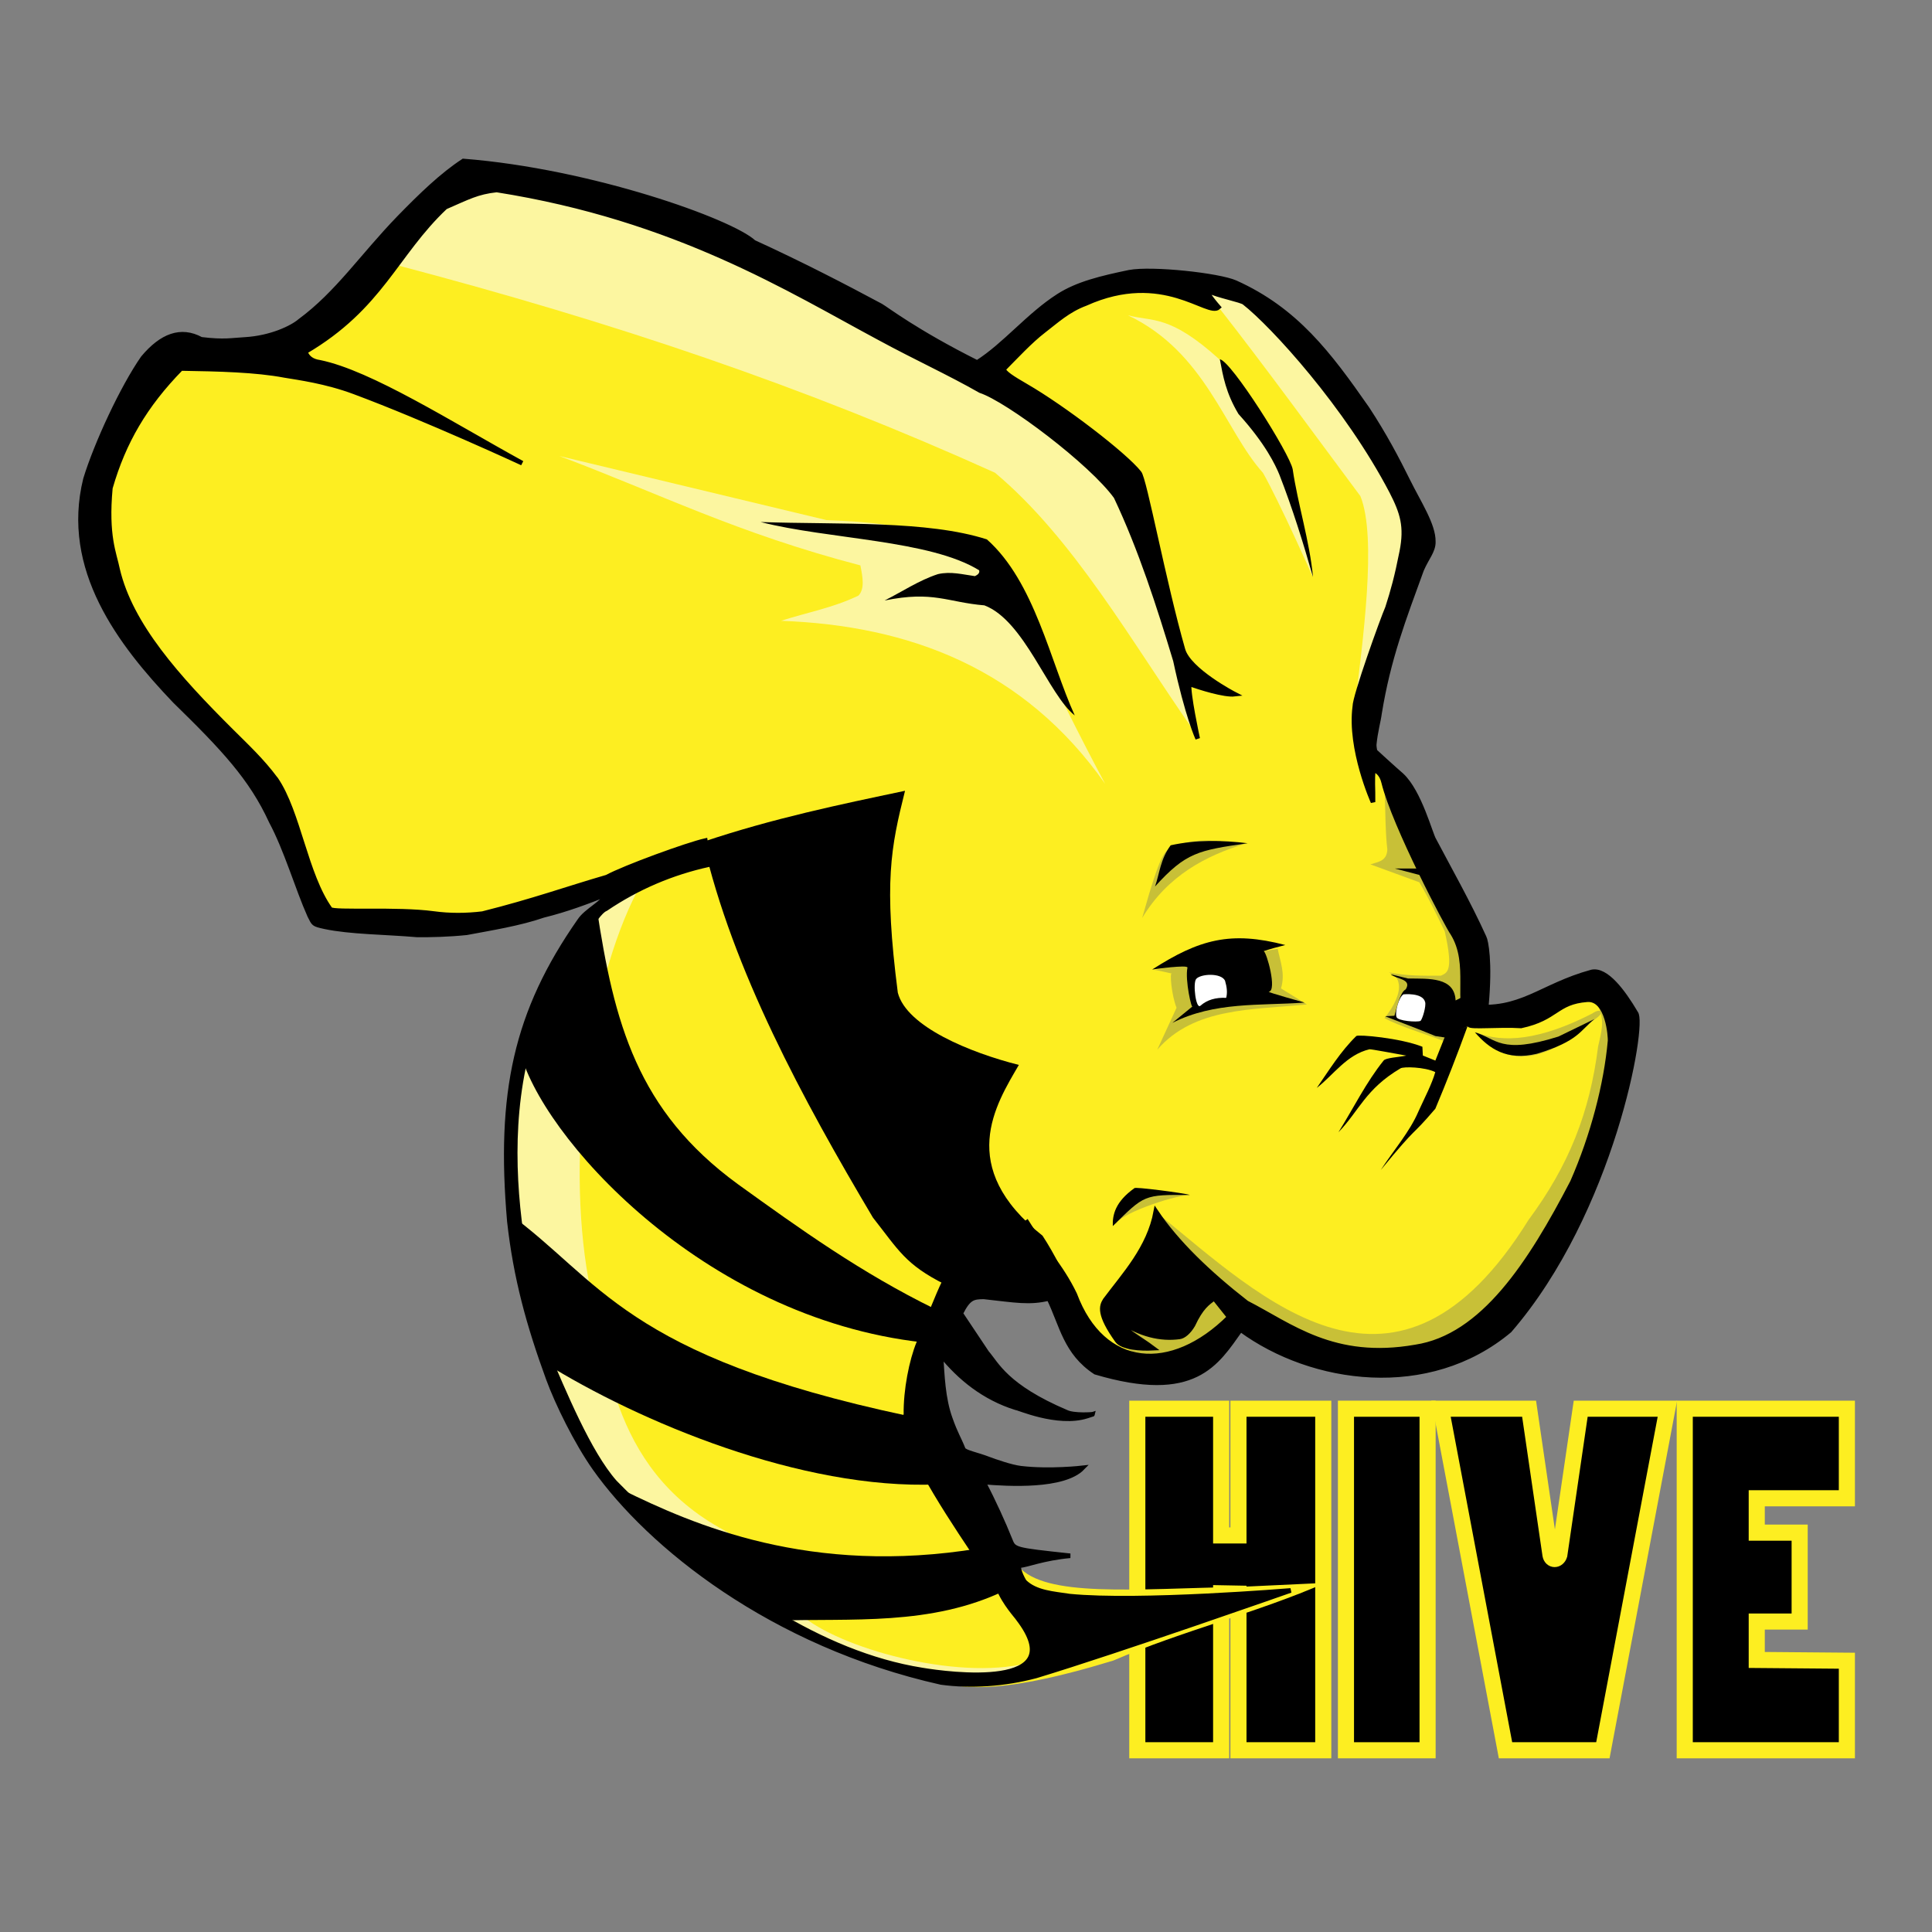 <svg width="48" height="48" viewBox="0 0 48 48" fill="none" xmlns="http://www.w3.org/2000/svg">
<rect x="0" y="0" width="48" height="48" fill="#808080" stroke="none"/>
<path fill-rule="evenodd" clip-rule="evenodd" d="M28.256 34.999V43.485H30.339V39.585L30.769 39.593V43.485H32.876V34.999H30.769V38.148H30.339V34.999H28.256Z" fill="black" stroke="#FDEE21" stroke-width="0.4"/>
<path fill-rule="evenodd" clip-rule="evenodd" d="M35.468 34.999H33.44V43.485H35.468V34.999Z" fill="black" stroke="#FDEE21" stroke-width="0.4"/>
<path fill-rule="evenodd" clip-rule="evenodd" d="M35.801 34.999L37.404 43.485H39.823L41.426 34.999H39.272L38.741 38.63C38.697 38.769 38.547 38.769 38.521 38.63L37.99 34.999L35.801 34.999Z" fill="black" stroke="#FDEE21" stroke-width="0.4"/>
<path fill-rule="evenodd" clip-rule="evenodd" d="M45.885 34.999H41.857V43.485H45.885V41.26L43.646 41.241V40.287H44.712V38.078H43.646V37.224H45.885V34.999Z" fill="black" stroke="#FDEE21" stroke-width="0.4"/>
<path fill-rule="evenodd" clip-rule="evenodd" d="M24.134 9.267C23.795 8.338 12.126 3.801 11.976 4.299C9.834 4.858 8.962 7.327 7.488 8.892L4.214 8.704C2.772 10.559 2.016 12.453 2.531 14.422C4.379 16.926 6.524 19.057 7.862 22.202C7.967 23.684 14.278 22.357 15.63 22.064C13.783 23.386 12.174 25.436 12.865 31.341C13.496 34.113 13.928 37.209 19.526 40.345C20.264 40.758 21.788 41.234 22.731 41.581C23.633 41.995 24.688 42.165 27.662 41.255C29.384 40.513 31.242 40.066 32.927 39.326L30.902 39.421C28.114 39.482 25.962 39.69 25.298 38.911L22.732 34.481L24.228 31.575C26.298 31.787 26.985 33.466 28.81 34.106L30.961 32.512C37.209 36.2 39.694 30.175 40.407 25.482C40.331 23.573 36.273 26.081 36.519 25.188C36.614 23.136 34.941 20.451 33.86 18.359L35.111 13.518C35.679 13.013 32.483 7.628 29.874 6.957C27.585 6.368 24.134 9.267 24.134 9.267Z" fill="#FDEE21"/>
<path fill-rule="evenodd" clip-rule="evenodd" d="M34.398 19.554C34.42 20.074 34.417 20.706 34.468 21.1C34.459 21.401 34.233 21.412 34.047 21.475L35.263 21.92C35.504 22.327 35.698 22.733 35.894 23.139C36.121 24.138 35.952 24.167 35.8 24.24C35.359 24.245 34.919 24.246 34.509 24.158C34.693 24.255 34.733 24.326 34.752 24.451C34.788 24.68 34.641 24.993 34.398 25.295C34.757 25.494 35.413 25.689 35.9 25.875L36.455 24.639C36.203 22.823 35.441 21.149 34.398 19.554Z" fill="#C8C037"/>
<path fill-rule="evenodd" clip-rule="evenodd" d="M36.666 25.645C37.34 25.926 38.272 25.843 39.563 25.178C39.755 25.041 39.934 25.123 39.591 25.347C37.897 26.867 37.086 26.107 36.666 25.645Z" fill="#C8C037"/>
<path fill-rule="evenodd" clip-rule="evenodd" d="M39.693 24.979C39.893 25.362 39.772 25.674 39.705 25.998C39.496 27.646 38.982 28.948 37.975 30.31C34.698 35.578 31.389 32.282 28.751 30.136L27.66 32.87C27.602 33.11 27.361 33.296 29.066 34.047L30.801 32.82C37.422 37.858 42.113 25.77 39.693 24.979Z" fill="#C8C037"/>
<path fill-rule="evenodd" clip-rule="evenodd" d="M29.55 29.686C29.103 29.718 27.774 30.17 27.715 30.432L28.326 29.521L29.55 29.686Z" fill="#C8C037"/>
<path fill-rule="evenodd" clip-rule="evenodd" d="M28.682 24.1C28.764 24.1 29.156 24.205 29.114 24.182C29.054 24.148 29.108 24.733 29.231 25.037L28.752 26.08C29.67 25.021 31.122 25.092 32.469 24.955L31.826 24.557C31.938 24.184 31.806 23.89 31.744 23.573L28.682 24.1Z" fill="#C8C037"/>
<path fill-rule="evenodd" clip-rule="evenodd" d="M30.938 20.96C29.953 21.262 29.01 21.755 28.377 22.807C28.86 21.074 28.958 21.14 29.114 21.054C29.79 20.752 30.343 20.94 30.938 20.96Z" fill="#C8C037"/>
<path fill-rule="evenodd" clip-rule="evenodd" d="M25.679 41.277C24.488 42.591 21.83 41.177 19.623 40.457C14.015 36.89 12.919 33.533 12.843 30.24C12.555 25.522 14.004 22.781 15.836 22.132C14.623 24.47 14.058 28.666 14.62 31.786C15.074 33.522 15.084 36.45 17.988 38.018C19.411 38.818 19.025 39.442 19.987 40.192C21.041 41.014 23.98 41.795 25.679 41.277Z" fill="#FCF6A0"/>
<path fill-rule="evenodd" clip-rule="evenodd" d="M27.457 19.474C25.441 16.614 22.605 15.541 19.406 15.424C20.047 15.215 20.688 15.106 21.329 14.797C21.486 14.632 21.435 14.342 21.376 14.047C18.297 13.243 16.354 12.25 13.895 11.329L20.535 12.922C25.019 13.092 24.633 14.199 27.457 19.474Z" fill="#FCF6A0"/>
<path fill-rule="evenodd" clip-rule="evenodd" d="M29.616 18.095C28.126 15.968 26.681 13.386 24.719 11.744C19.983 9.606 15.297 8.018 9.807 6.574L11.559 4.32C17.386 5.65 22.858 7.876 27.76 11.544C28.59 13.641 29.143 15.742 29.616 18.095Z" fill="#FCF6A0"/>
<path fill-rule="evenodd" clip-rule="evenodd" d="M32.619 14.336C32.619 14.336 31.784 12.461 31.377 11.746C30.433 10.7 29.956 8.751 28.023 7.833C28.635 7.998 29.053 7.801 30.301 8.933L32.266 12.661L32.619 14.336Z" fill="#FCF6A0"/>
<path fill-rule="evenodd" clip-rule="evenodd" d="M33.659 17.583C33.852 15.959 34.218 13.354 33.798 12.325C32.63 10.757 31.453 9.137 30.276 7.633C30.081 7.452 29.941 7.205 29.787 7.013C31.442 7.442 33.169 8.593 35.498 13.135L33.659 17.583Z" fill="#FCF6A0"/>
<path fill-rule="evenodd" clip-rule="evenodd" d="M26.702 17.775C26.043 17.256 25.456 15.421 24.457 15.04C23.532 14.963 23.193 14.672 21.978 14.919C22.418 14.698 22.835 14.416 23.303 14.264C23.621 14.19 23.919 14.273 24.222 14.314C24.296 14.279 24.345 14.235 24.327 14.169C23.103 13.412 20.593 13.402 18.898 12.97C20.865 13.036 23.041 12.927 24.519 13.401C25.708 14.456 26.094 16.442 26.702 17.775Z" fill="black"/>
<path fill-rule="evenodd" clip-rule="evenodd" d="M30.307 8.927C30.579 8.952 32.048 11.274 32.117 11.661C32.239 12.506 32.54 13.453 32.621 14.337C32.379 13.489 32.116 12.641 31.786 11.793C31.69 11.56 31.446 11.032 30.77 10.286C30.454 9.759 30.386 9.346 30.307 8.927Z" fill="black"/>
<path fill-rule="evenodd" clip-rule="evenodd" d="M35.283 21.578H34.654L35.349 21.76L35.283 21.578Z" fill="black"/>
<path fill-rule="evenodd" clip-rule="evenodd" d="M30.997 20.95C30.365 20.873 29.717 20.862 29.085 21.001C28.828 21.347 28.81 21.699 28.697 22.024C29.465 21.178 29.77 21.126 30.997 20.95Z" fill="black"/>
<path fill-rule="evenodd" clip-rule="evenodd" d="M39.612 25.319C39.26 25.599 39.225 25.863 38.186 26.18C37.428 26.359 36.999 26.055 36.643 25.647C37.184 25.802 37.27 26.21 38.721 25.752L39.612 25.319Z" fill="black"/>
<path fill-rule="evenodd" clip-rule="evenodd" d="M36.462 25.494C36.209 26.19 35.936 26.893 35.661 27.545C35.006 28.313 35.285 27.875 34.305 29.068C34.618 28.584 35.026 28.119 35.24 27.615C35.39 27.283 35.577 26.931 35.659 26.636C35.399 26.507 34.867 26.496 34.795 26.543C33.924 27.057 33.766 27.601 33.253 28.131C33.625 27.535 33.943 26.886 34.375 26.35C34.424 26.28 34.744 26.267 34.94 26.226C34.635 26.173 34.07 26.064 34.024 26.069C33.456 26.205 33.137 26.7 32.715 27.029C33.023 26.585 33.306 26.122 33.697 25.74C33.735 25.696 34.792 25.788 35.339 26.006L35.35 26.224L35.661 26.35L35.895 25.764L36.462 25.494Z" fill="black"/>
<path fill-rule="evenodd" clip-rule="evenodd" d="M29.564 29.689C29.424 29.641 28.185 29.481 28.185 29.519C27.709 29.858 27.637 30.181 27.647 30.462C28.439 29.683 28.409 29.681 29.564 29.689Z" fill="black"/>
<path fill-rule="evenodd" clip-rule="evenodd" d="M28.625 24.088C28.625 24.088 29.519 23.958 29.502 24.041C29.437 24.352 29.611 25.108 29.63 25.002L29.128 25.412C30.18 24.883 31.289 24.989 32.413 24.909C32.413 24.909 31.466 24.647 31.524 24.639C31.735 24.609 31.468 23.652 31.396 23.631C31.576 23.571 31.751 23.525 31.933 23.479C30.58 23.125 29.798 23.334 28.625 24.088Z" fill="black"/>
<path fill-rule="evenodd" clip-rule="evenodd" d="M36.362 24.756L36.164 24.856C36.136 24.273 35.51 24.316 34.983 24.311L34.55 24.205C34.682 24.327 35.089 24.317 34.925 24.58C34.786 24.654 34.723 24.971 34.644 25.236L34.41 25.248C34.823 25.41 35.206 25.551 35.661 25.74L35.93 25.781L36.573 25.436L36.362 24.756Z" fill="black"/>
<path fill-rule="evenodd" clip-rule="evenodd" d="M30.435 24.363C30.334 24.164 29.828 24.193 29.719 24.322C29.63 24.426 29.713 25.098 29.827 24.985C29.991 24.84 30.206 24.779 30.464 24.791C30.497 24.667 30.485 24.533 30.435 24.363Z" fill="white"/>
<path fill-rule="evenodd" clip-rule="evenodd" d="M35.291 25.364C35.338 25.329 35.439 24.992 35.406 24.892C35.34 24.654 34.869 24.704 34.869 24.704C34.754 24.772 34.653 25.142 34.695 25.265C34.715 25.368 35.215 25.401 35.291 25.364Z" fill="white"/>
<path fill-rule="evenodd" clip-rule="evenodd" d="M15.158 36.982L15.456 37.011C17.219 37.877 20.122 39.16 24.325 38.47L24.984 39.508C23.133 40.407 21.142 40.2 19.277 40.264L15.158 36.982Z" fill="black"/>
<path fill-rule="evenodd" clip-rule="evenodd" d="M12.625 30.138L13.508 33.846C15.873 35.324 19.912 37.017 23.279 36.88L22.535 35.173C15.507 33.681 14.912 31.794 12.625 30.138Z" fill="black"/>
<path fill-rule="evenodd" clip-rule="evenodd" d="M14.823 22.543C15.255 25.416 15.831 27.595 18.33 29.419C19.861 30.521 21.381 31.617 23.23 32.522C23.23 32.522 23.068 33.366 22.932 33.351C17.43 32.74 13.402 28.177 12.914 26.093C13.387 24.495 14.065 23.497 14.823 22.543Z" fill="black"/>
<path fill-rule="evenodd" clip-rule="evenodd" d="M17.469 20.915C18.202 24.1 19.95 27.325 21.688 30.251C22.325 31.059 22.492 31.416 23.473 31.908C24.8 32.328 25.739 32.221 26.702 32.158C26.438 31.669 26.204 31.159 25.901 30.7C23.744 28.994 24.74 27.441 25.313 26.458C24.114 26.155 22.525 25.511 22.306 24.663C21.954 21.924 22.133 21.054 22.485 19.647C20.861 19.989 19.216 20.329 17.469 20.915Z" fill="black"/>
<path fill-rule="evenodd" clip-rule="evenodd" d="M11.512 4C10.978 4.349 10.464 4.847 9.911 5.414C8.993 6.363 8.384 7.289 7.45 7.976C7.264 8.137 6.74 8.396 6.081 8.434C5.771 8.45 5.568 8.501 4.998 8.43C4.495 8.157 4.018 8.335 3.552 8.892C3.04 9.627 2.393 11.023 2.124 11.902C1.569 14.143 2.983 15.99 4.34 17.413C5.547 18.592 6.243 19.329 6.738 20.41C7.114 21.111 7.391 22.073 7.692 22.748C7.801 22.962 7.778 22.96 8.07 23.025C8.701 23.159 9.576 23.16 10.355 23.227C10.692 23.232 11.154 23.22 11.593 23.174C12.197 23.06 12.907 22.948 13.502 22.742C14.083 22.599 14.601 22.401 15.068 22.218C15.008 22.423 14.563 22.619 14.396 22.878C12.813 25.144 12.38 27.16 12.655 30.341C12.811 31.751 13.135 32.919 13.623 34.257C13.847 34.869 14.322 35.838 14.777 36.482C16.132 38.396 19.163 40.854 23.382 41.8C24.118 41.901 24.954 41.847 25.739 41.638C27.822 41.007 32.066 39.514 32.066 39.514C32.066 39.514 28.298 39.826 26.573 39.655C26.174 39.593 25.734 39.571 25.455 39.299C25.409 39.239 25.239 38.897 25.349 38.894C25.498 38.89 25.927 38.712 26.589 38.653C25.175 38.501 25.195 38.503 25.092 38.245C24.932 37.845 24.686 37.299 24.433 36.821C25.054 36.873 26.43 36.951 26.896 36.469C26.896 36.469 26.083 36.563 25.363 36.478C25.121 36.45 24.708 36.303 24.584 36.257C24.261 36.131 23.995 36.092 23.934 36.01C23.821 35.725 23.745 35.629 23.61 35.247C23.427 34.741 23.412 34.176 23.377 33.659C23.848 34.239 24.447 34.727 25.241 34.977C25.251 34.955 26.271 35.42 27.011 35.181L27.165 35.131C27.165 35.145 26.674 35.174 26.494 35.085C24.988 34.445 24.762 33.885 24.519 33.607L23.869 32.633C24.066 32.239 24.178 32.224 24.44 32.22C25.233 32.308 25.577 32.376 26.059 32.259C26.385 32.93 26.473 33.605 27.215 34.093C29.686 34.826 30.223 33.875 30.822 33.034C32.6 34.339 35.495 34.741 37.505 33.057C40.061 30.099 40.87 25.437 40.643 25.171C40.324 24.63 39.906 24.071 39.546 24.148C38.264 24.498 37.791 25.148 36.522 25C36.673 24.991 36.927 24.987 36.929 24.973C37.027 23.898 36.921 23.377 36.874 23.288C36.489 22.438 35.983 21.544 35.63 20.873C35.539 20.734 35.272 19.678 34.824 19.261C34.632 19.097 34.163 18.665 34.163 18.665L34.123 19.124C34.123 19.124 34.306 19.152 34.376 19.436C34.641 20.515 35.99 23.066 36.09 23.188C36.568 23.96 36.138 24.921 36.502 25.461C36.537 25.529 37.243 25.455 37.791 25.489C38.692 25.295 38.654 24.898 39.432 24.838C39.956 24.798 40.009 25.782 40.002 25.859C39.904 26.946 39.574 28.21 39.068 29.364C38.015 31.391 36.837 33.211 35.166 33.465C33.128 33.821 32.069 32.93 30.963 32.363L30.541 32.723C29.105 34.153 27.4 34.026 26.702 32.158C26.355 31.433 25.903 30.989 25.515 30.367L23.461 31.847C23.29 32.197 23.08 32.75 22.824 33.368C22.647 33.798 22.498 34.535 22.508 35.148C22.244 35.597 23.42 37.416 24.163 38.523C24.382 38.849 24.791 39.42 24.804 39.455C24.952 39.837 25.274 40.175 25.294 40.216C26.673 42.014 23.555 41.6 22.91 41.491C21.64 41.289 20.397 40.758 19.229 40.048C19.161 40.007 19.094 39.966 19.026 39.923C17.638 39.049 16.361 37.931 15.275 36.825C14.627 36.091 14.011 34.588 13.555 33.523C12.873 30.961 11.893 26.52 14.547 23.155C14.715 22.962 14.896 22.642 15.051 22.579C15.839 22.046 16.695 21.682 17.616 21.48L17.523 20.884C17.063 20.988 15.515 21.554 15.078 21.791C14.082 22.08 13.256 22.381 11.988 22.699C11.575 22.749 11.17 22.75 10.774 22.696C9.862 22.573 8.306 22.683 8.207 22.591C7.589 21.729 7.42 20.185 6.856 19.359L6.849 19.351L6.842 19.343C6.514 18.901 6.13 18.541 5.753 18.166C4.402 16.823 3.246 15.525 2.922 14.15C2.84 13.744 2.631 13.323 2.742 12.122L2.744 12.116L2.746 12.11C3.071 10.987 3.6 10.072 4.498 9.155C5.432 9.17 6.356 9.191 7.076 9.328C7.407 9.384 8.094 9.473 8.803 9.738C10.6 10.407 12.973 11.507 12.973 11.507C11.191 10.528 9.199 9.258 7.942 9.001C7.754 8.975 7.639 8.889 7.584 8.74C9.476 7.629 9.822 6.32 11.066 5.146C11.635 4.899 11.857 4.772 12.34 4.72C16.809 5.426 19.622 7.206 21.848 8.397C22.751 8.888 23.572 9.259 24.357 9.707C25.044 9.933 27.119 11.499 27.726 12.343C28.342 13.646 28.793 15.052 29.203 16.41C29.498 17.79 29.756 18.35 29.756 18.35C29.756 18.35 29.506 17.195 29.547 16.988C29.807 17.085 30.421 17.276 30.675 17.247C30.675 17.247 29.539 16.659 29.39 16.14C28.912 14.475 28.433 11.883 28.304 11.748C27.94 11.29 26.422 10.128 25.491 9.59C25.139 9.387 24.948 9.261 24.933 9.171C25.231 8.871 25.598 8.473 25.927 8.221C26.243 7.979 26.531 7.706 26.971 7.542C28.905 6.671 30.011 7.877 30.274 7.633C30.274 7.633 29.858 7.156 30.042 7.235C30.232 7.337 30.849 7.458 30.916 7.521C31.621 8.073 33.465 10.088 34.575 12.215C34.842 12.736 34.951 13.079 34.827 13.706C34.703 14.334 34.607 14.679 34.472 15.099C34.349 15.379 33.658 17.298 33.66 17.556C33.521 18.609 34.112 19.927 34.112 19.927C34.117 19.57 34.09 19.379 34.122 19.123L34.162 18.666C34.162 18.666 34.137 18.544 34.142 18.496C34.172 18.18 34.249 17.914 34.272 17.733C34.494 16.357 34.88 15.367 35.318 14.161C35.448 13.856 35.618 13.687 35.61 13.455C35.617 13.043 35.249 12.491 34.983 11.952C34.714 11.406 34.393 10.799 33.972 10.158C33.012 8.778 32.194 7.697 30.695 7.021C30.276 6.837 28.626 6.658 28.056 6.764C27.365 6.908 26.77 7.05 26.297 7.354C25.551 7.832 24.965 8.571 24.277 9.007C22.757 8.246 22.023 7.677 21.886 7.599C20.982 7.114 19.897 6.552 18.73 6.019C18.17 5.498 14.694 4.249 11.512 4ZM30.963 32.362C30.026 31.629 29.237 30.875 28.717 30.099C28.547 31.012 27.931 31.663 27.455 32.302C27.36 32.452 27.292 32.657 27.758 33.309C27.884 33.483 28.34 33.512 28.647 33.496C28.334 33.26 27.858 33.01 27.782 32.793C28.332 33.168 28.841 33.276 29.302 33.215C29.407 33.203 29.537 33.092 29.638 32.92C29.843 32.479 30.004 32.373 30.167 32.254L30.541 32.723L30.963 32.362Z" fill="black"/>
<path d="M30.541 32.723L30.963 32.363C32.069 32.93 33.128 33.821 35.166 33.465C36.837 33.211 38.015 31.391 39.068 29.364C39.574 28.21 39.904 26.946 40.002 25.859C40.009 25.782 39.956 24.798 39.432 24.838C38.654 24.898 38.692 25.295 37.791 25.489C37.243 25.455 36.537 25.529 36.502 25.461C36.138 24.921 36.568 23.96 36.09 23.188C35.99 23.066 34.641 20.515 34.376 19.436C34.306 19.152 34.123 19.124 34.123 19.124L34.163 18.665C34.163 18.665 34.632 19.097 34.824 19.261C35.272 19.678 35.539 20.734 35.63 20.873C35.983 21.544 36.489 22.438 36.874 23.288C36.921 23.377 37.027 23.898 36.929 24.973C36.927 24.987 36.673 24.991 36.522 25C37.791 25.148 38.264 24.498 39.546 24.148C39.906 24.071 40.324 24.63 40.643 25.171C40.87 25.437 40.061 30.099 37.505 33.057C35.495 34.741 32.6 34.339 30.822 33.034C30.223 33.875 29.686 34.826 27.215 34.093C26.473 33.605 26.385 32.93 26.059 32.259C25.577 32.376 25.233 32.308 24.44 32.22C24.178 32.224 24.066 32.239 23.869 32.633L24.519 33.607C24.762 33.885 24.988 34.445 26.494 35.085C26.674 35.174 27.165 35.145 27.165 35.131L27.011 35.181C26.271 35.42 25.251 34.955 25.241 34.977C24.447 34.727 23.848 34.239 23.377 33.659C23.412 34.176 23.427 34.741 23.61 35.247C23.745 35.629 23.821 35.725 23.934 36.01C23.995 36.092 24.261 36.131 24.584 36.257C24.708 36.303 25.121 36.45 25.363 36.478C26.083 36.563 26.896 36.469 26.896 36.469C26.43 36.951 25.054 36.873 24.433 36.821C24.686 37.299 24.932 37.845 25.092 38.245C25.195 38.503 25.175 38.501 26.589 38.653C25.927 38.712 25.498 38.89 25.349 38.894C25.239 38.897 25.409 39.239 25.455 39.299C25.734 39.571 26.174 39.593 26.573 39.655C28.298 39.826 32.066 39.514 32.066 39.514C32.066 39.514 27.822 41.007 25.739 41.638C24.954 41.847 24.118 41.901 23.382 41.8C19.163 40.854 16.132 38.396 14.777 36.482C14.322 35.838 13.847 34.869 13.623 34.257C13.135 32.919 12.811 31.751 12.655 30.341C12.38 27.16 12.813 25.144 14.396 22.878C14.563 22.619 15.008 22.423 15.068 22.218C14.601 22.401 14.083 22.599 13.502 22.742C12.907 22.948 12.197 23.06 11.593 23.174C11.154 23.22 10.692 23.232 10.355 23.227C9.576 23.16 8.701 23.159 8.07 23.025C7.778 22.96 7.801 22.962 7.692 22.748C7.391 22.073 7.114 21.111 6.738 20.41C6.243 19.329 5.547 18.592 4.34 17.413C2.983 15.99 1.569 14.143 2.124 11.902C2.393 11.023 3.04 9.627 3.552 8.892C4.018 8.335 4.495 8.157 4.998 8.43C5.568 8.501 5.771 8.45 6.081 8.434C6.74 8.396 7.264 8.137 7.45 7.976C8.384 7.289 8.993 6.363 9.911 5.414C10.464 4.847 10.978 4.349 11.512 4C14.694 4.249 18.17 5.498 18.73 6.019C19.897 6.552 20.982 7.114 21.886 7.599C22.023 7.677 22.757 8.246 24.277 9.007C24.965 8.571 25.551 7.832 26.297 7.354C26.77 7.05 27.365 6.908 28.056 6.764C28.626 6.658 30.276 6.837 30.695 7.021C32.194 7.697 33.012 8.778 33.972 10.158C34.393 10.799 34.714 11.406 34.983 11.952C35.249 12.491 35.617 13.043 35.61 13.455C35.618 13.687 35.448 13.856 35.318 14.161C34.88 15.367 34.494 16.357 34.272 17.733C34.249 17.914 34.172 18.18 34.142 18.496C34.137 18.544 34.162 18.666 34.162 18.666L34.122 19.123C34.09 19.379 34.117 19.57 34.112 19.927C34.112 19.927 33.521 18.609 33.66 17.556C33.658 17.298 34.349 15.379 34.472 15.099C34.607 14.679 34.703 14.334 34.827 13.706C34.951 13.079 34.842 12.736 34.575 12.215C33.465 10.088 31.621 8.073 30.916 7.521C30.849 7.458 30.232 7.337 30.042 7.235C29.858 7.156 30.274 7.633 30.274 7.633C30.011 7.877 28.905 6.671 26.971 7.542C26.531 7.706 26.243 7.979 25.927 8.221C25.598 8.473 25.231 8.871 24.933 9.171C24.948 9.261 25.139 9.387 25.491 9.59C26.422 10.128 27.94 11.29 28.304 11.748C28.433 11.883 28.912 14.475 29.39 16.14C29.539 16.659 30.675 17.247 30.675 17.247C30.421 17.276 29.807 17.085 29.547 16.988C29.506 17.195 29.756 18.35 29.756 18.35C29.756 18.35 29.498 17.79 29.203 16.41C28.793 15.052 28.342 13.646 27.726 12.343C27.119 11.499 25.044 9.933 24.357 9.707C23.572 9.259 22.751 8.888 21.848 8.397C19.622 7.206 16.809 5.426 12.34 4.72C11.857 4.772 11.635 4.899 11.066 5.146C9.822 6.32 9.476 7.629 7.584 8.74C7.639 8.889 7.754 8.975 7.942 9.001C9.199 9.258 11.191 10.528 12.973 11.507C12.973 11.507 10.6 10.407 8.803 9.738C8.094 9.473 7.407 9.384 7.076 9.328C6.356 9.191 5.432 9.17 4.498 9.155C3.6 10.072 3.071 10.987 2.746 12.11L2.744 12.116L2.742 12.122C2.631 13.323 2.84 13.744 2.922 14.15C3.246 15.525 4.402 16.823 5.753 18.166C6.13 18.541 6.514 18.901 6.842 19.343L6.849 19.351L6.856 19.359C7.42 20.185 7.589 21.729 8.207 22.591C8.306 22.683 9.862 22.573 10.774 22.696C11.17 22.75 11.575 22.749 11.988 22.699C13.256 22.381 14.082 22.08 15.078 21.791C15.515 21.554 17.063 20.988 17.523 20.884L17.616 21.48C16.695 21.682 15.839 22.046 15.051 22.579C14.896 22.642 14.715 22.962 14.547 23.155C11.893 26.52 12.873 30.961 13.555 33.523C14.011 34.588 14.627 36.091 15.275 36.825C16.361 37.931 17.638 39.049 19.026 39.923C19.094 39.966 19.161 40.007 19.229 40.048C20.397 40.758 21.64 41.289 22.91 41.491C23.555 41.6 26.673 42.014 25.294 40.216C25.274 40.175 24.952 39.837 24.804 39.455C24.791 39.42 24.382 38.849 24.163 38.523C23.42 37.416 22.244 35.597 22.508 35.148C22.498 34.535 22.647 33.798 22.824 33.368C23.08 32.75 23.29 32.197 23.461 31.847L25.515 30.367C25.903 30.989 26.355 31.433 26.702 32.158C27.4 34.026 29.105 34.153 30.541 32.723ZM30.541 32.723L30.167 32.254C30.004 32.373 29.843 32.479 29.638 32.92C29.537 33.092 29.407 33.203 29.302 33.215C28.841 33.276 28.332 33.168 27.782 32.793C27.858 33.01 28.334 33.26 28.647 33.496C28.34 33.512 27.884 33.483 27.758 33.309C27.292 32.657 27.36 32.452 27.455 32.302C27.931 31.663 28.547 31.012 28.717 30.099C29.237 30.875 30.026 31.629 30.963 32.362L30.541 32.723Z" stroke="black" stroke-width="0.114"/>
</svg>

